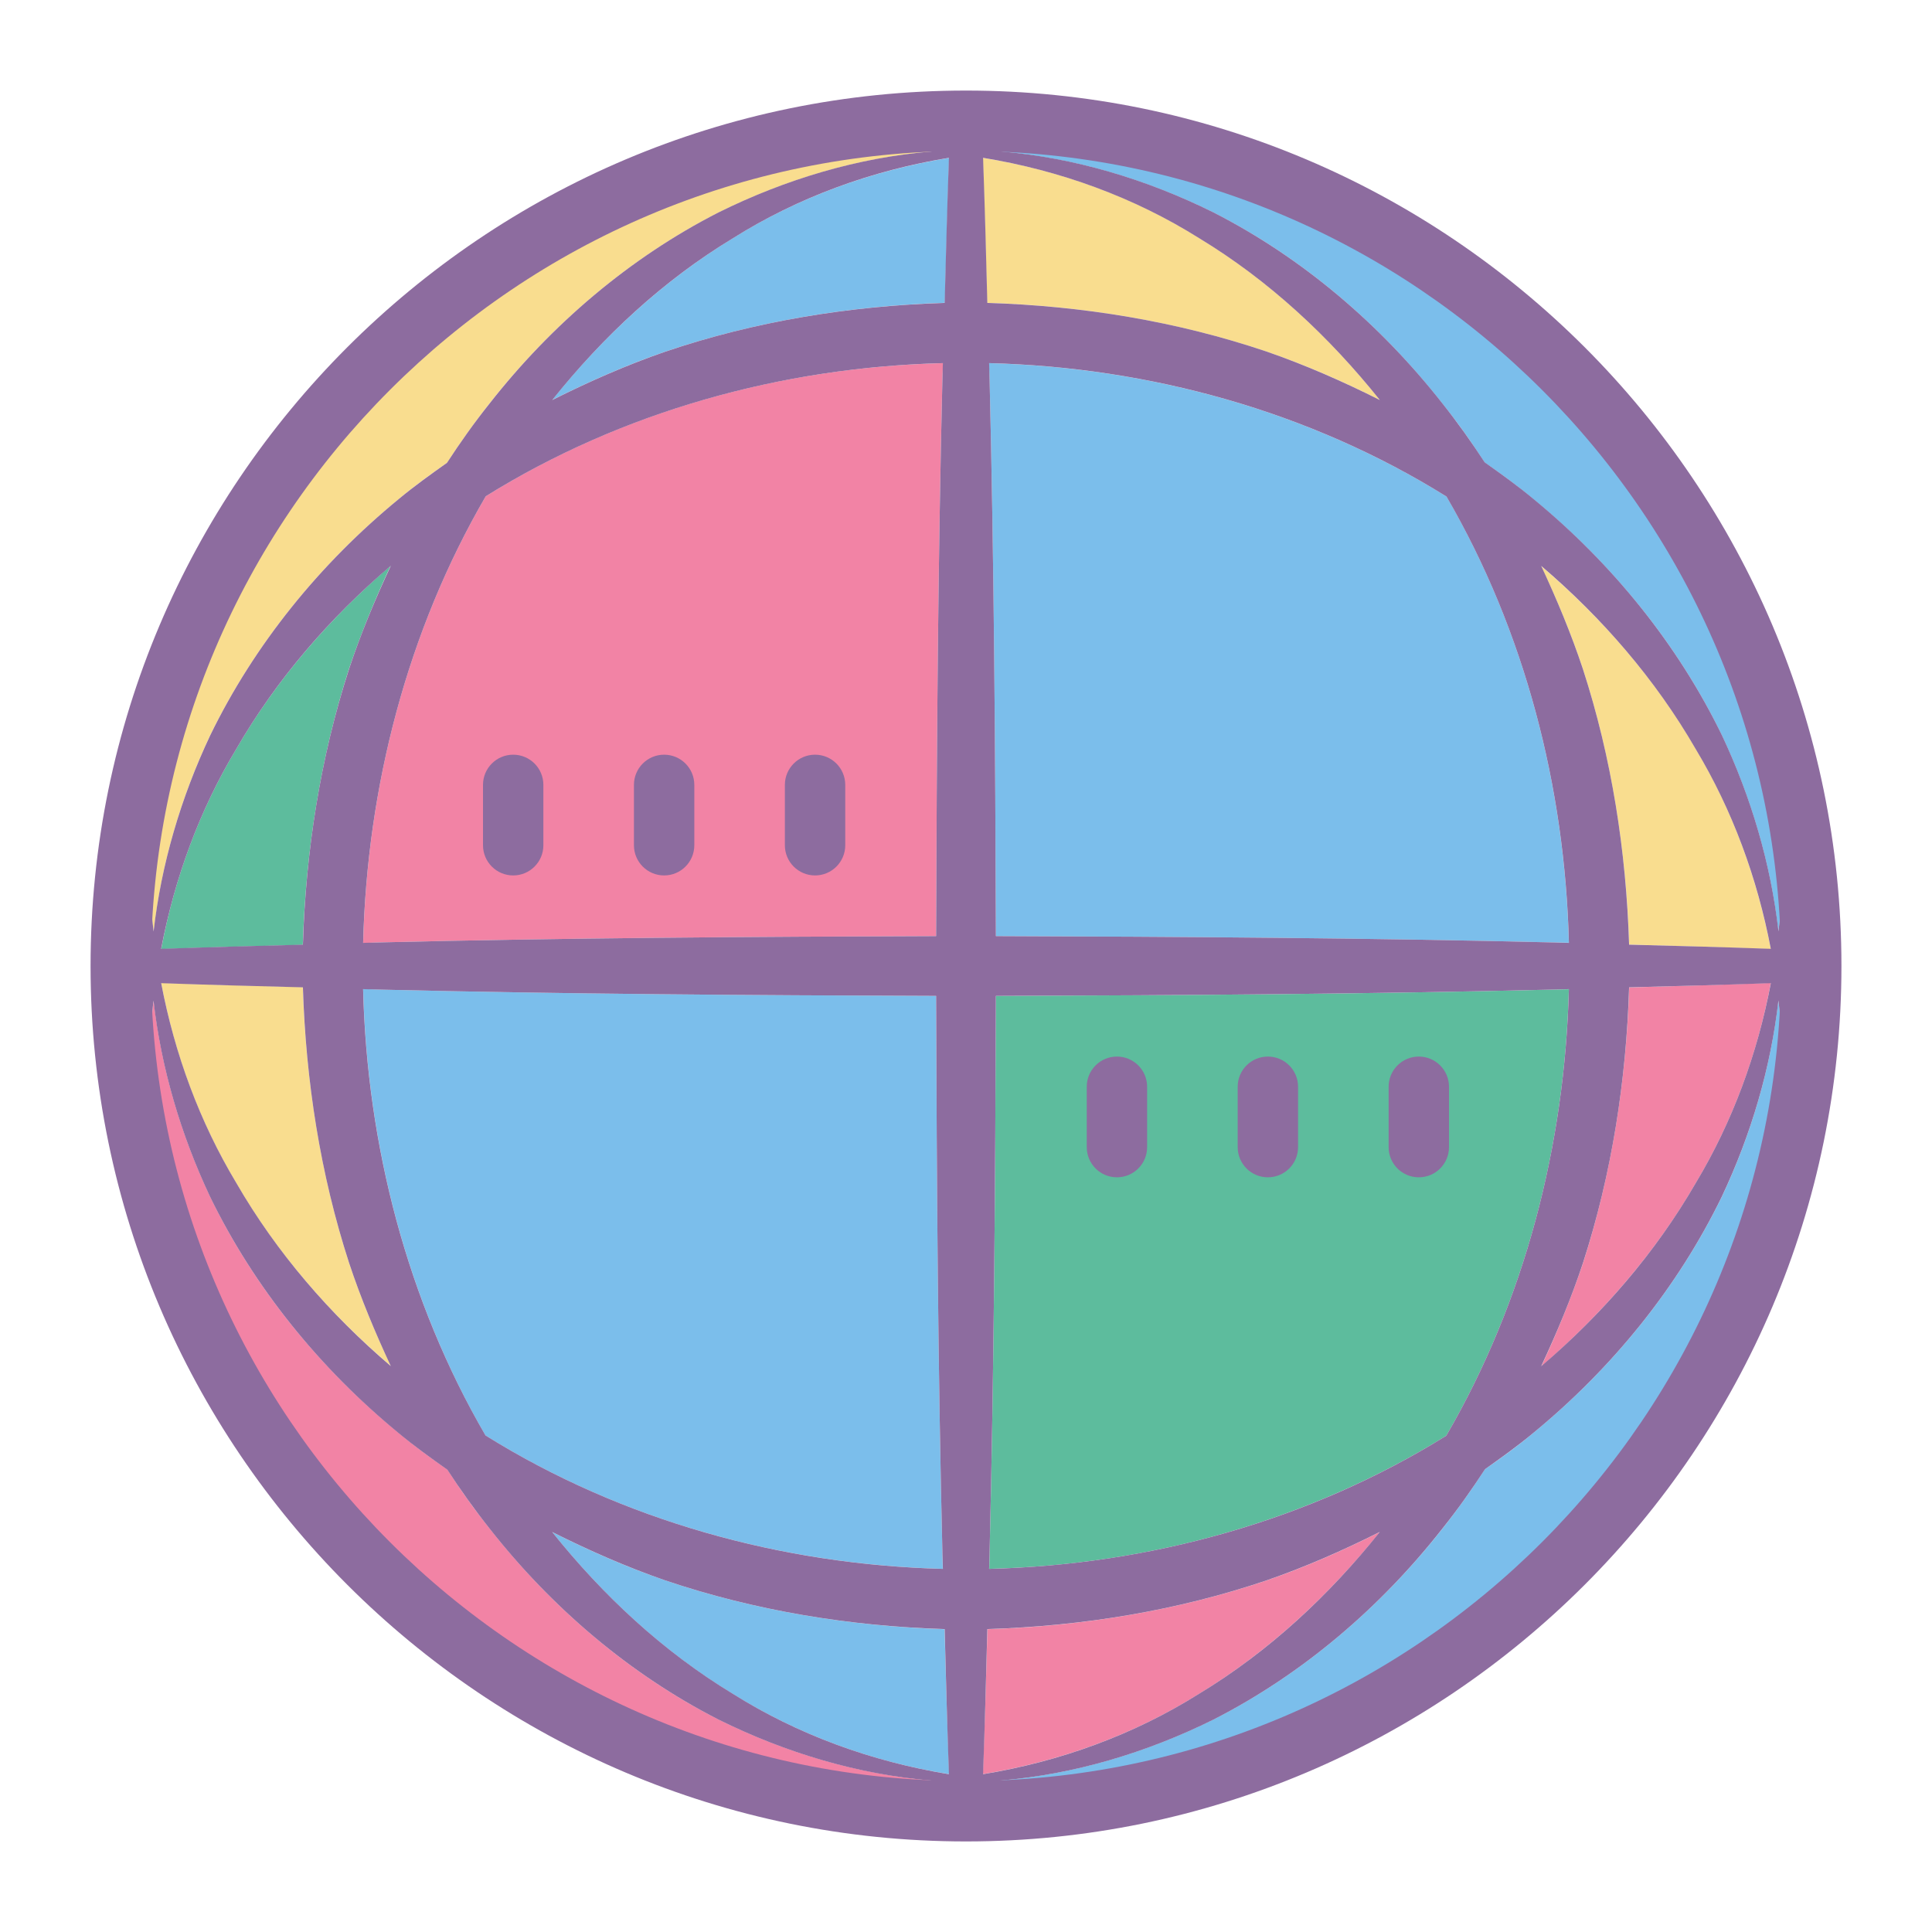 <svg xmlns="http://www.w3.org/2000/svg" x="0px" y="0px"
     width="50" height="50"
     viewBox="0 0 64 64"
     style="enable-background:new 0 0 64 64;;fill:#000000;"><g id="Layer_1">	<path style="fill:#F9DD8F;" d="M5.34,32.56c1.56,0.06,3.13,0.1,4.69,0.14c0.1,3.1,0.58,6.19,1.53,9.13   c0.39,1.17,0.86,2.31,1.39,3.42c-2.02-1.72-3.79-3.75-5.13-6.07C6.61,37.16,5.78,34.91,5.34,32.56z"></path>	<path style="fill:#5DBC9D;" d="M12.94,18.74c-0.52,1.12-0.99,2.26-1.38,3.42c-0.95,2.95-1.43,6.04-1.53,9.14   c-1.56,0.04-3.13,0.08-4.69,0.14c0.44-2.35,1.27-4.6,2.48-6.62C9.16,22.5,10.93,20.47,12.94,18.74z"></path>	<path style="fill:#7BBEEB;" d="M31.23,51.97c-5.32-0.14-10.63-1.6-15.15-4.42c-2.59-4.47-3.92-9.62-4.05-14.79   c0.16,0.01,0.31,0.01,0.47,0.02c6.17,0.15,12.34,0.19,18.51,0.21c0.02,6.17,0.06,12.34,0.21,18.51   C31.22,51.66,31.23,51.81,31.23,51.97z"></path>	<path style="fill:#F283A5;" d="M16.09,16.44c4.52-2.82,9.83-4.28,15.15-4.41c-0.01,0.16-0.01,0.31-0.02,0.47   c-0.15,6.17-0.19,12.34-0.21,18.51c-6.17,0.02-12.34,0.06-18.51,0.21c-0.16,0.01-0.31,0.01-0.47,0.02   C12.16,26.07,13.49,20.91,16.09,16.44z"></path>	<path style="fill:#7BBEEB;" d="M18.29,50.75c1.21,0.61,2.46,1.16,3.74,1.6c2.98,1.01,6.12,1.52,9.26,1.62   c0.04,1.6,0.09,3.2,0.15,4.8c-2.56-0.41-5.01-1.31-7.17-2.66C21.96,54.71,19.97,52.85,18.29,50.75z"></path>	<path style="fill:#7BBEEB;" d="M31.44,5.23c-0.05,1.6-0.1,3.2-0.14,4.8c-3.15,0.1-6.28,0.61-9.27,1.62   c-1.28,0.44-2.52,0.99-3.74,1.6c1.68-2.09,3.67-3.95,5.99-5.36C26.43,6.54,28.88,5.65,31.44,5.23z"></path>	<path style="fill:#F9DD8F;" d="M31.49,4.01c-0.02,0.32-0.03,0.65-0.04,0.97c-0.26,0-0.51,0-0.76,0.02c0.06,0,0.12,0.01,0.17,0.02   c-2.43,0.2-4.84,0.92-7.06,2.02c-2.95,1.5-5.54,3.72-7.59,6.33c-0.5,0.63-0.97,1.29-1.4,1.96c-0.55,0.38-1.09,0.77-1.6,1.2   c-2.61,2.14-4.78,4.81-6.25,7.83c-0.97,2.06-1.62,4.26-1.87,6.5c-0.04-0.3-0.07-0.59-0.09-0.89c-0.03,0.49-0.04,0.98-0.03,1.48   c-0.32,0.01-0.64,0.02-0.96,0.04C4.27,16.43,16.43,4.27,31.49,4.01z"></path>	<path style="fill:#F283A5;" d="M31.45,59.02c0.01,0.32,0.02,0.65,0.04,0.97C16.43,59.73,4.27,47.57,4.01,32.51   c0.32,0.02,0.64,0.03,0.96,0.04c-0.01,0.5,0,0.99,0.03,1.48c0.02-0.29,0.05-0.59,0.09-0.88c0.25,2.23,0.9,4.43,1.87,6.49   c1.46,3.02,3.64,5.69,6.25,7.83c0.51,0.43,1.06,0.83,1.61,1.21c0.43,0.67,0.89,1.32,1.39,1.94c2.05,2.62,4.64,4.84,7.59,6.34   c2.22,1.1,4.63,1.82,7.07,2.02C30.81,58.99,30.75,59,30.69,59C30.94,59.02,31.19,59.02,31.45,59.02z"></path>	<path style="fill:#F283A5;" d="M32.56,58.77c0.06-1.6,0.11-3.2,0.15-4.8c3.14-0.1,6.28-0.61,9.26-1.62   c1.28-0.44,2.52-0.99,3.74-1.6c-1.68,2.09-3.67,3.95-5.99,5.36C37.57,57.46,35.12,58.35,32.56,58.77z"></path>	<path style="fill:#F9DD8F;" d="M45.71,13.25c-1.21-0.61-2.46-1.16-3.74-1.6c-2.99-1.01-6.12-1.52-9.27-1.62   c-0.04-1.6-0.09-3.2-0.14-4.8c2.56,0.41,5.01,1.3,7.17,2.66C42.04,9.29,44.03,11.15,45.71,13.25z"></path>	<path style="fill:#5DBC9D;" d="M47.91,47.56c-4.52,2.81-9.83,4.28-15.14,4.41c0-0.16,0.01-0.31,0.01-0.47   c0.15-6.17,0.19-12.34,0.21-18.51c6.17-0.02,12.34-0.06,18.51-0.21c0.16,0,0.31-0.01,0.47-0.01   C51.84,37.93,50.51,43.09,47.91,47.56z"></path>	<path style="fill:#7BBEEB;" d="M32.76,12.03c5.33,0.14,10.63,1.6,15.16,4.42c2.59,4.46,3.92,9.62,4.05,14.78   c-0.16,0-0.31-0.01-0.47-0.01c-6.17-0.15-12.34-0.19-18.51-0.21c-0.02-6.17-0.06-12.34-0.21-18.51   C32.77,12.34,32.77,12.19,32.76,12.03z"></path>	<path style="fill:#F283A5;" d="M51.06,45.26c0.52-1.12,0.99-2.26,1.38-3.42c0.95-2.95,1.43-6.04,1.53-9.13   c1.56-0.04,3.13-0.09,4.69-0.15c-0.44,2.35-1.27,4.6-2.48,6.62C54.84,41.5,53.07,43.53,51.06,45.26z"></path>	<path style="fill:#F9DD8F;" d="M58.66,31.44c-1.56-0.06-3.13-0.11-4.69-0.15c-0.1-3.09-0.58-6.18-1.53-9.12   c-0.39-1.17-0.86-2.31-1.39-3.42c2.02,1.72,3.79,3.75,5.13,6.07C57.39,26.84,58.21,29.09,58.66,31.44z"></path>	<path style="fill:#7BBEEB;" d="M59.03,32.55c0.32-0.01,0.64-0.02,0.96-0.04c-0.26,15.06-12.42,27.22-27.48,27.48   c0.02-0.32,0.03-0.65,0.04-0.97c0.26,0,0.51,0,0.76-0.02c-0.06,0-0.12-0.01-0.17-0.02c2.43-0.2,4.84-0.92,7.06-2.02   c2.95-1.5,5.54-3.72,7.59-6.33c0.5-0.63,0.97-1.29,1.4-1.96c0.55-0.38,1.09-0.77,1.6-1.2c2.61-2.14,4.78-4.81,6.25-7.83   c0.97-2.06,1.62-4.26,1.87-6.5c0.04,0.3,0.07,0.59,0.09,0.89C59.03,33.54,59.04,33.05,59.03,32.55z"></path>	<path style="fill:#7BBEEB;" d="M32.55,4.98c-0.01-0.32-0.02-0.65-0.04-0.97c15.06,0.26,27.22,12.42,27.48,27.48   c-0.32-0.02-0.64-0.03-0.96-0.04c0.01-0.5,0-0.99-0.03-1.48c-0.02,0.29-0.05,0.59-0.09,0.88c-0.25-2.23-0.9-4.43-1.87-6.49   c-1.46-3.02-3.64-5.69-6.25-7.83c-0.51-0.43-1.06-0.83-1.61-1.21c-0.43-0.67-0.89-1.32-1.39-1.94c-2.05-2.62-4.64-4.84-7.59-6.34   c-2.22-1.1-4.63-1.82-7.07-2.02C33.19,5.01,33.25,5,33.31,5C33.06,4.98,32.81,4.98,32.55,4.98z"></path>	<path style="fill:#8D6C9F;" d="M60,32c0-0.18,0-0.36-0.01-0.53c-0.32-0.012-0.64-0.017-0.96-0.028   c0.009-0.492,0.004-0.984-0.03-1.474c-0.02,0.296-0.053,0.591-0.085,0.885c-0.253-2.232-0.903-4.436-1.871-6.491   c-1.466-3.02-3.643-5.696-6.251-7.837c-0.516-0.431-1.062-0.823-1.611-1.21c-0.434-0.667-0.895-1.316-1.392-1.94   c-2.052-2.618-4.639-4.832-7.591-6.338c-2.217-1.1-4.63-1.822-7.066-2.021c0.06-0.005,0.12-0.014,0.18-0.018   c-0.251-0.017-0.503-0.018-0.754-0.023c-0.012-0.322-0.016-0.645-0.028-0.967C32.36,4,32.18,4,32,4s-0.36,0-0.53,0.01   c-0.012,0.322-0.017,0.645-0.029,0.967C31.19,4.982,30.938,4.983,30.688,5c0.059,0.004,0.118,0.013,0.177,0.018   c-2.434,0.198-4.846,0.92-7.063,2.019c-2.953,1.506-5.54,3.72-7.592,6.339c-0.501,0.628-0.966,1.283-1.403,1.956   c-0.543,0.384-1.084,0.771-1.595,1.197c-2.608,2.14-4.785,4.816-6.251,7.836c-0.969,2.055-1.62,4.26-1.873,6.493   C5.054,30.561,5.021,30.265,5,29.968c-0.034,0.49-0.039,0.982-0.031,1.474c-0.32,0.012-0.64,0.016-0.959,0.028   C4,31.64,4,31.82,4,32s0,0.36,0.01,0.53c0.32,0.012,0.64,0.017,0.96,0.028C4.961,33.05,4.966,33.542,5,34.032   c0.02-0.296,0.053-0.591,0.085-0.885c0.253,2.232,0.903,4.436,1.871,6.491c1.466,3.02,3.643,5.696,6.251,7.837   c0.516,0.431,1.062,0.823,1.611,1.21c0.434,0.667,0.895,1.316,1.392,1.94c2.052,2.618,4.639,4.832,7.591,6.338   c2.218,1.1,4.63,1.822,7.066,2.021c-0.06,0.005-0.12,0.014-0.181,0.018c0.251,0.017,0.503,0.018,0.754,0.023   c0.012,0.322,0.016,0.645,0.028,0.967C31.64,60,31.82,60,32,60s0.36,0,0.53-0.01c0.012-0.322,0.017-0.645,0.029-0.967   c0.251-0.005,0.503-0.006,0.754-0.023c-0.059-0.004-0.118-0.013-0.177-0.018c2.434-0.198,4.846-0.92,7.063-2.019   c2.953-1.506,5.54-3.72,7.592-6.339c0.501-0.628,0.966-1.283,1.403-1.956c0.543-0.384,1.084-0.771,1.595-1.197   c2.608-2.14,4.785-4.816,6.251-7.836c0.969-2.055,1.62-4.26,1.873-6.493c0.032,0.296,0.066,0.591,0.086,0.889   c0.034-0.49,0.039-0.982,0.031-1.474c0.32-0.012,0.64-0.016,0.959-0.028C60,32.36,60,32.18,60,32z M56.176,24.82   c1.211,2.018,2.038,4.265,2.484,6.611c-1.565-0.056-3.129-0.098-4.694-0.138c-0.097-3.094-0.573-6.18-1.529-9.127   c-0.387-1.167-0.862-2.304-1.383-3.42C53.073,20.468,54.838,22.503,56.176,24.82z M47.909,47.56   c-4.52,2.815-9.824,4.277-15.143,4.411c0.004-0.157,0.01-0.314,0.014-0.471c0.15-6.17,0.19-12.34,0.21-18.51   c6.17-0.02,12.34-0.06,18.51-0.21c0.157-0.003,0.314-0.01,0.471-0.014C51.839,37.933,50.509,43.092,47.909,47.56z M16.083,47.551   c-2.596-4.466-3.925-9.621-4.055-14.785c0.157,0.003,0.315,0.011,0.472,0.014c6.17,0.15,12.34,0.19,18.51,0.21   c0.02,6.17,0.06,12.34,0.21,18.51c0.003,0.157,0.01,0.314,0.014,0.471C25.912,51.834,20.604,50.37,16.083,47.551z M16.091,16.44   c4.52-2.815,9.824-4.277,15.143-4.411c-0.004,0.157-0.01,0.314-0.014,0.471c-0.15,6.17-0.19,12.34-0.21,18.51   c-6.17,0.02-12.34,0.06-18.51,0.21c-0.157,0.003-0.314,0.01-0.471,0.014C12.161,26.067,13.491,20.908,16.091,16.44z M51.5,31.22   c-6.17-0.15-12.34-0.19-18.51-0.21c-0.02-6.17-0.06-12.34-0.21-18.51c-0.003-0.157-0.01-0.314-0.014-0.471   c5.322,0.137,10.629,1.601,15.151,4.42c2.596,4.466,3.925,9.621,4.055,14.785C51.815,31.23,51.657,31.223,51.5,31.22z    M45.709,13.251c-1.214-0.61-2.46-1.158-3.742-1.602c-2.981-1.008-6.116-1.518-9.26-1.615c-0.041-1.602-0.084-3.204-0.141-4.806   c2.558,0.418,5.003,1.308,7.16,2.664C42.041,9.294,44.031,11.154,45.709,13.251z M24.276,7.894   c2.155-1.356,4.601-2.247,7.158-2.666c-0.057,1.602-0.1,3.204-0.141,4.806c-3.143,0.099-6.279,0.606-9.259,1.617   c-1.282,0.443-2.527,0.992-3.741,1.601C19.971,11.155,21.961,9.296,24.276,7.894z M7.822,24.819   c1.339-2.318,3.104-4.353,5.123-6.076c-0.521,1.116-0.997,2.254-1.384,3.422c-0.953,2.948-1.432,6.034-1.527,9.128   c-1.565,0.04-3.13,0.083-4.695,0.138C5.785,29.085,6.611,26.837,7.822,24.819z M7.824,39.18c-1.211-2.018-2.038-4.265-2.484-6.611   c1.565,0.056,3.129,0.098,4.694,0.138c0.097,3.094,0.573,6.18,1.529,9.127c0.387,1.167,0.862,2.304,1.383,3.42   C10.927,43.532,9.162,41.497,7.824,39.18z M18.291,50.749c1.214,0.61,2.46,1.158,3.742,1.602c2.981,1.008,6.116,1.518,9.26,1.615   c0.041,1.602,0.084,3.204,0.141,4.806c-2.558-0.418-5.003-1.308-7.16-2.664C21.959,54.706,19.969,52.846,18.291,50.749z    M39.724,56.106c-2.155,1.356-4.601,2.247-7.158,2.666c0.057-1.602,0.1-3.204,0.141-4.806c3.143-0.099,6.279-0.606,9.259-1.617   c1.282-0.443,2.527-0.992,3.741-1.601C44.029,52.845,42.039,54.704,39.724,56.106z M56.178,39.181   c-1.339,2.318-3.104,4.353-5.123,6.076c0.521-1.116,0.997-2.254,1.384-3.422c0.953-2.948,1.432-6.034,1.527-9.128   c1.565-0.04,3.13-0.082,4.695-0.138C58.215,34.915,57.389,37.163,56.178,39.181z"></path>	<path style="fill:#8D6C9F;" d="M32,61C16.01,61,3,47.99,3,32C3,16.009,16.01,3,32,3s29,13.009,29,29C61,47.99,47.99,61,32,61z    M32,5C17.112,5,5,17.112,5,32s12.112,27,27,27s27-12.112,27-27S46.888,5,32,5z"></path>	<path style="fill:#8D6C9F;" d="M17,29c0.553,0,1-0.448,1-1v-2c0-0.552-0.447-1-1-1s-1,0.448-1,1v2C16,28.552,16.447,29,17,29z"></path>	<path style="fill:#8D6C9F;" d="M22,29c0.553,0,1-0.448,1-1v-2c0-0.552-0.447-1-1-1s-1,0.448-1,1v2C21,28.552,21.447,29,22,29z"></path>	<path style="fill:#8D6C9F;" d="M27,29c0.553,0,1-0.448,1-1v-2c0-0.552-0.447-1-1-1s-1,0.448-1,1v2C26,28.552,26.447,29,27,29z"></path>	<path style="fill:#8D6C9F;" d="M37,39c0.553,0,1-0.448,1-1v-2c0-0.552-0.447-1-1-1s-1,0.448-1,1v2C36,38.552,36.447,39,37,39z"></path>	<path style="fill:#8D6C9F;" d="M42,39c0.553,0,1-0.448,1-1v-2c0-0.552-0.447-1-1-1s-1,0.448-1,1v2C41,38.552,41.447,39,42,39z"></path>	<path style="fill:#8D6C9F;" d="M47,39c0.553,0,1-0.448,1-1v-2c0-0.552-0.447-1-1-1s-1,0.448-1,1v2C46,38.552,46.447,39,47,39z"></path></g><g id="Isolation_Mode"></g></svg>